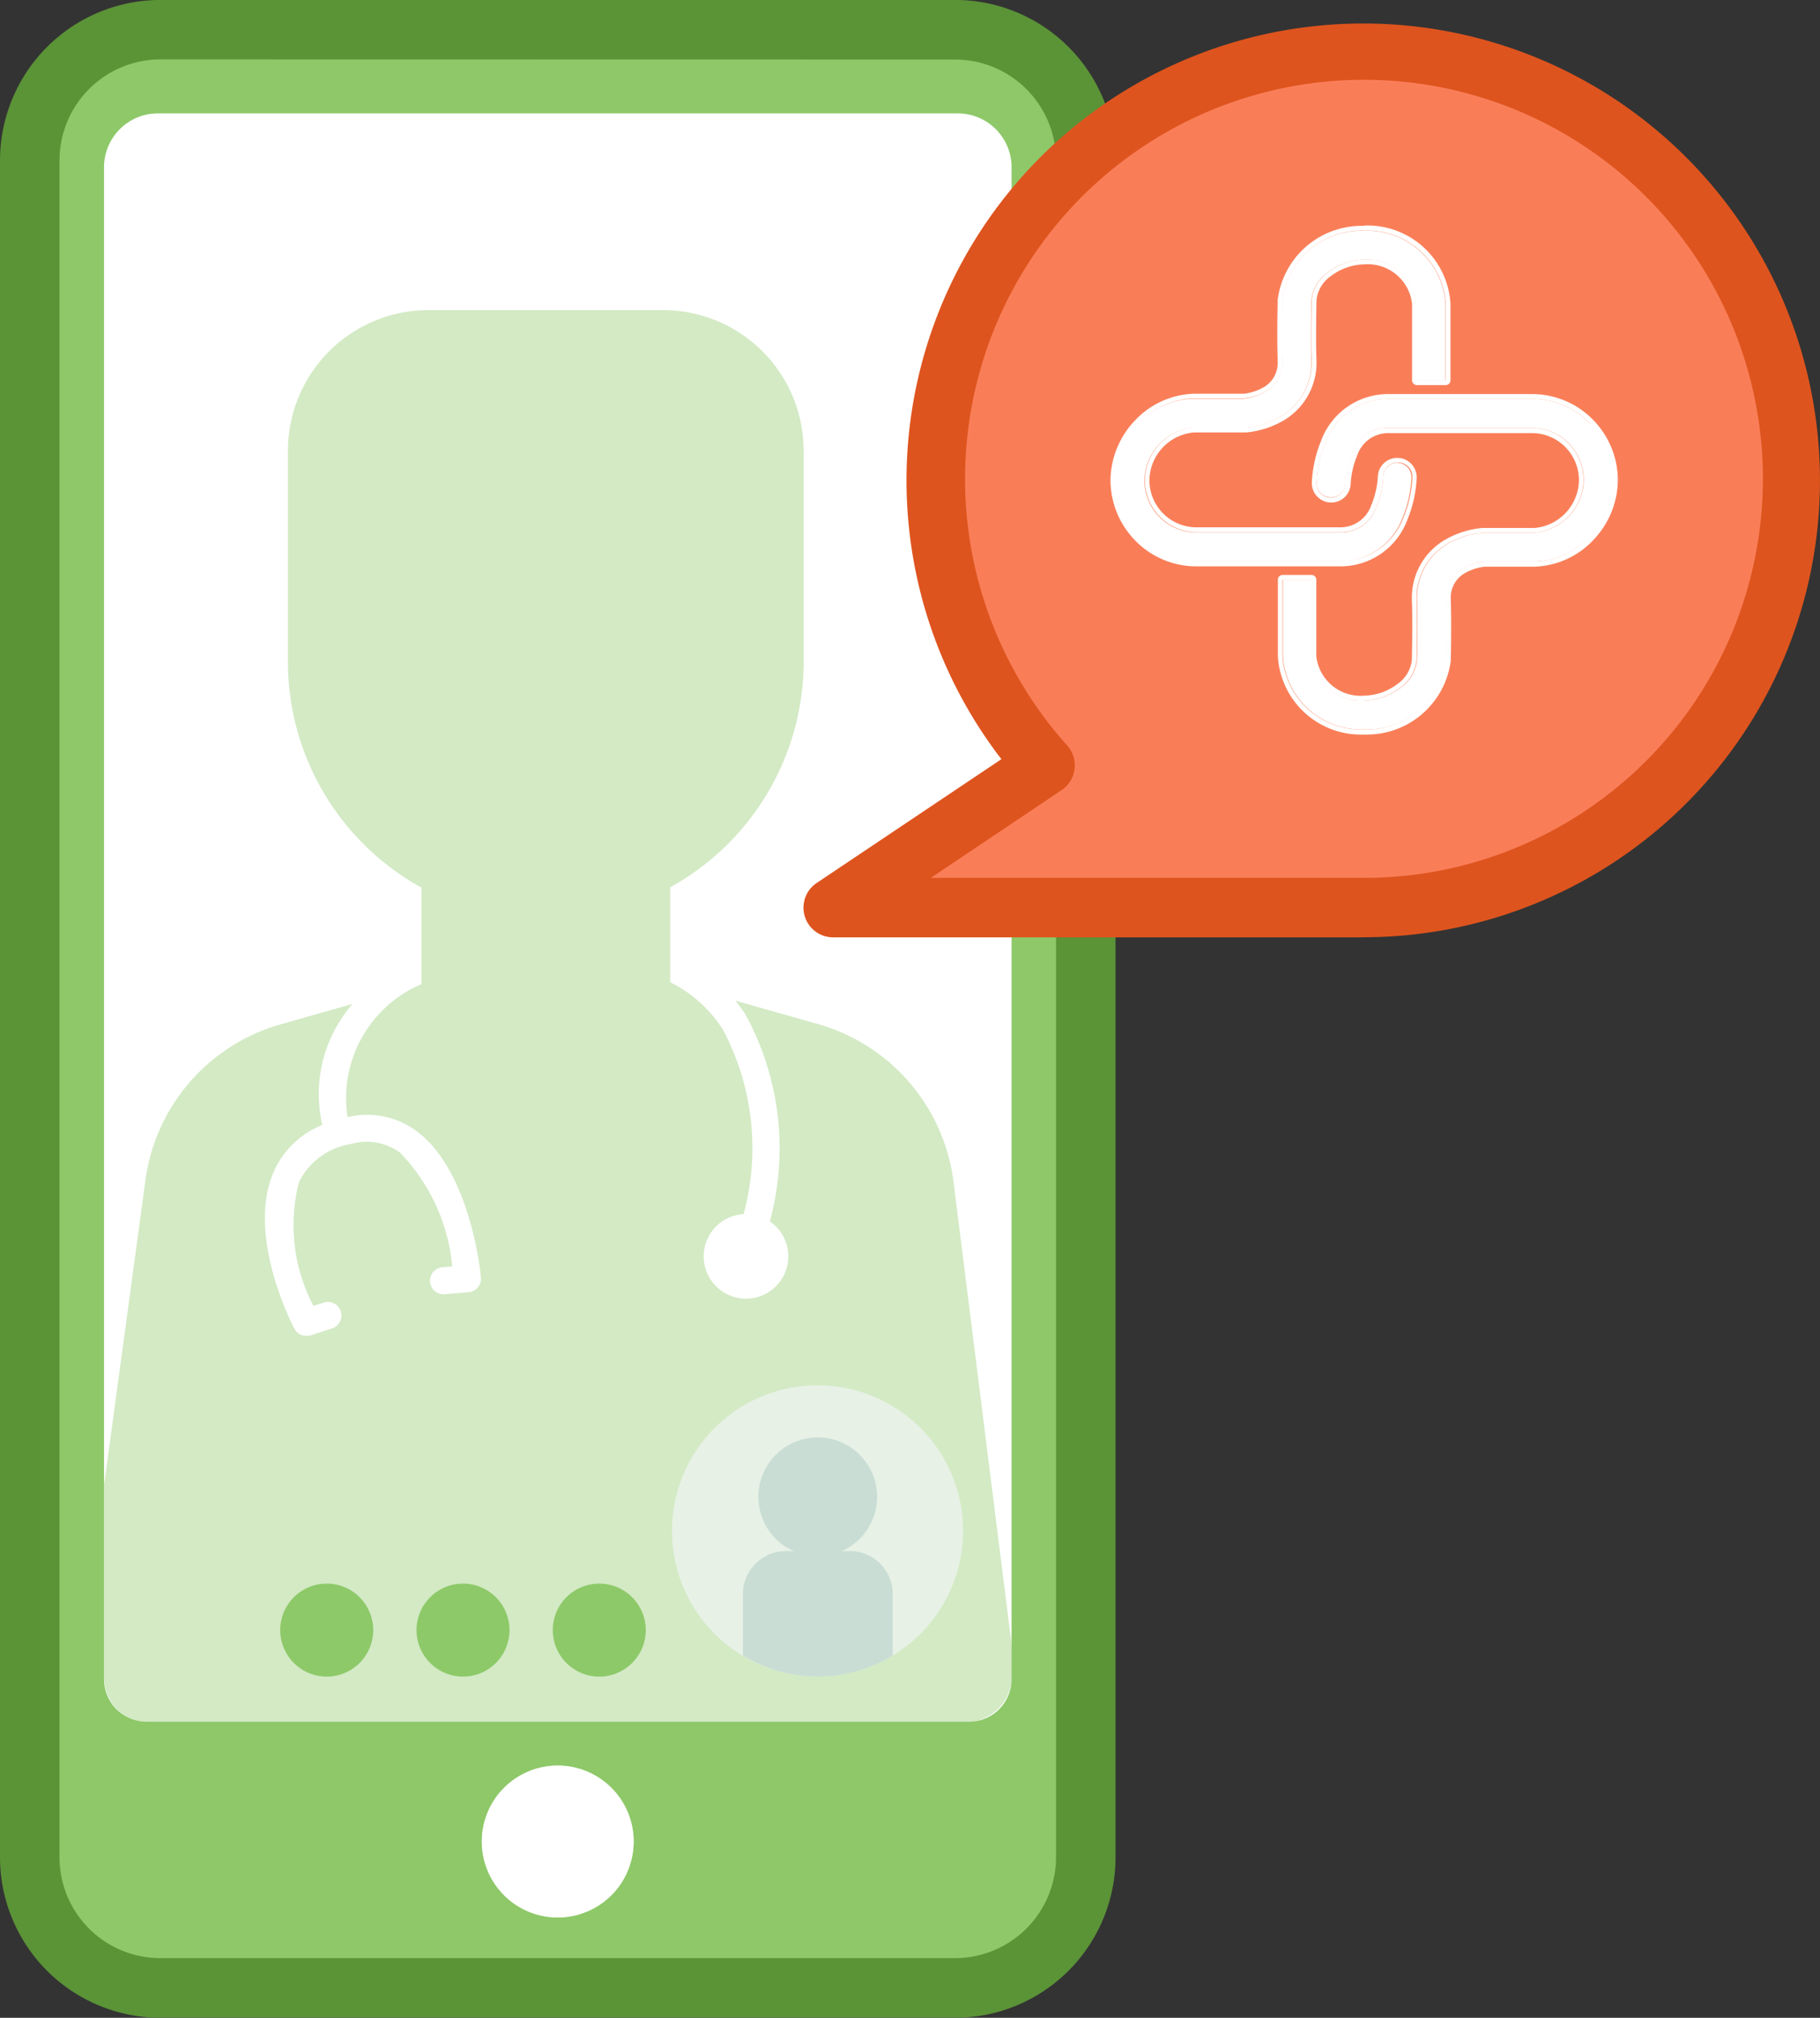 <?xml version="1.0" encoding="UTF-8"?>
<svg xmlns="http://www.w3.org/2000/svg" xmlns:xlink="http://www.w3.org/1999/xlink" id="Group_8" data-name="Group 8" width="37.896" height="42" viewBox="0 0 37.896 42">
  <rect x="0" y="0" width="37.896" height="42" fill="#333333" stroke="none"/>
  <defs>
    <clipPath id="clip-path">
      <rect id="Rectangle_3122" data-name="Rectangle 3122" width="37.896" height="42" fill="none"></rect>
    </clipPath>
    <clipPath id="clip-path-2">
      <rect id="Rectangle_3121" data-name="Rectangle 3121" width="37.895" height="41.996" fill="none"></rect>
    </clipPath>
    <clipPath id="clip-path-3">
      <rect id="Rectangle_3114" data-name="Rectangle 3114" width="18.915" height="29.422" fill="none"></rect>
    </clipPath>
    <clipPath id="clip-path-5">
      <rect id="Rectangle_3116" data-name="Rectangle 3116" width="3.162" height="3.162" fill="none"></rect>
    </clipPath>
    <clipPath id="clip-path-6">
      <rect id="Rectangle_3115" data-name="Rectangle 3115" width="3.16" height="3.16" fill="none"></rect>
    </clipPath>
    <clipPath id="clip-path-7">
      <rect id="Rectangle_3118" data-name="Rectangle 3118" width="6.065" height="6.062" fill="none"></rect>
    </clipPath>
    <clipPath id="clip-path-8">
      <rect id="Rectangle_3117" data-name="Rectangle 3117" width="6.062" height="6.062" fill="none"></rect>
    </clipPath>
    <clipPath id="clip-path-9">
      <rect id="Rectangle_3120" data-name="Rectangle 3120" width="3.119" height="4.979" fill="none"></rect>
    </clipPath>
    <clipPath id="clip-path-10">
      <rect id="Rectangle_3119" data-name="Rectangle 3119" width="3.118" height="4.977" fill="none"></rect>
    </clipPath>
  </defs>
  <g id="Group_2108" data-name="Group 2108" clip-path="url(#clip-path)">
    <g id="Group_2107" data-name="Group 2107" transform="translate(0 0)">
      <g id="Group_2106" data-name="Group 2106" clip-path="url(#clip-path-2)">
        <path id="Path_1576" data-name="Path 1576" d="M20.371,41.5H3.107A2.364,2.364,0,0,1,.743,39.139V3.107A2.364,2.364,0,0,1,3.107.743H20.371a2.364,2.364,0,0,1,2.364,2.364V39.139A2.364,2.364,0,0,1,20.371,41.5" transform="translate(-0.125 -0.125)" fill="#8ec869"></path>
        <path id="Path_1577" data-name="Path 1577" d="M19.889,42H3.339A3.342,3.342,0,0,1,0,38.658V3.34A3.343,3.343,0,0,1,3.339,0h16.55a3.342,3.342,0,0,1,3.339,3.339V38.663A3.342,3.342,0,0,1,19.889,42M3.339,1.237a2.105,2.105,0,0,0-2.1,2.1V38.659a2.1,2.1,0,0,0,2.1,2.1h16.55a2.105,2.105,0,0,0,2.1-2.1V3.34a2.105,2.105,0,0,0-2.1-2.1Z" transform="translate(0 -0.001)" fill="#5b9337"></path>
        <path id="Path_1578" data-name="Path 1578" d="M20.613,36.313H3.489a.886.886,0,0,1-.886-.886V3.958A1.122,1.122,0,0,1,3.725,2.836H20.377A1.122,1.122,0,0,1,21.5,3.958V35.427a.886.886,0,0,1-.886.886" transform="translate(-0.437 -0.476)" fill="#fff"></path>
        <g id="Group_2090" data-name="Group 2090" transform="translate(2.166 6.455)" opacity="0.39">
          <g id="Group_2089" data-name="Group 2089">
            <g id="Group_2088" data-name="Group 2088" clip-path="url(#clip-path-3)">
              <g id="Group_2087" data-name="Group 2087">
                <g id="Group_2086" data-name="Group 2086" clip-path="url(#clip-path-3)">
                  <path id="Path_1579" data-name="Path 1579" d="M3.551,37.161H19.646c.577,0,1.226.142,1.65-.372.314-.381.2-.854.2-1.483v.185L20.292,25.9a3.921,3.921,0,0,0-2.822-3.281l-1.722-.488a3.535,3.535,0,0,1,.211.287,5.81,5.81,0,0,1,.509,4.308.881.881,0,1,1-.546-.152,5.263,5.263,0,0,0-.429-3.836,2.766,2.766,0,0,0-1.094-.988h-.007V19.772a5.371,5.371,0,0,0,2.779-4.593V10.685a2.927,2.927,0,0,0-2.927-2.927H9.361a2.927,2.927,0,0,0-2.927,2.927v4.5a5.371,5.371,0,0,0,2.779,4.593v2.013l-.025.007a2.579,2.579,0,0,0-1.513,2.758,1.721,1.721,0,0,1,1.414.275c1.148.825,1.355,2.971,1.363,3.062a.282.282,0,0,1-.257.307l-.494.042a.282.282,0,1,1-.047-.562l.2-.017a3.913,3.913,0,0,0-1.093-2.374,1.179,1.179,0,0,0-1.015-.174,1.457,1.457,0,0,0-1.082.791,3.611,3.611,0,0,0,.3,2.579l.215-.069a.282.282,0,0,1,.173.537L6.9,29.1,6.88,29.1a.282.282,0,0,1-.315-.144c-.042-.083-1.018-1.967-.416-3.289a1.867,1.867,0,0,1,1-.949A2.857,2.857,0,0,1,7.778,22.2l-1.5.425a3.919,3.919,0,0,0-2.812,3.245L2.607,32.2V36.22a.948.948,0,0,0,.948.948" transform="translate(-2.604 -7.758)" fill="#8ec969"></path>
                </g>
              </g>
            </g>
          </g>
        </g>
        <path id="Path_1580" data-name="Path 1580" d="M15.22,45.751a1.581,1.581,0,1,1-1.581-1.581,1.581,1.581,0,0,1,1.581,1.581" transform="translate(-2.026 -7.42)" fill="#fff"></path>
        <g id="Group_2095" data-name="Group 2095" transform="translate(10.032 36.749)" opacity="0.57">
          <g id="Group_2094" data-name="Group 2094">
            <g id="Group_2093" data-name="Group 2093" clip-path="url(#clip-path-5)">
              <g id="Group_2092" data-name="Group 2092" transform="translate(0.002 0.001)">
                <g id="Group_2091" data-name="Group 2091" clip-path="url(#clip-path-6)">
                  <path id="Path_1581" data-name="Path 1581" d="M15.22,45.75a1.581,1.581,0,1,1-1.581-1.581A1.581,1.581,0,0,1,15.22,45.75" transform="translate(-12.06 -44.17)" fill="#fff"></path>
                </g>
              </g>
            </g>
          </g>
        </g>
        <path id="Path_1582" data-name="Path 1582" d="M8.949,40.585a.968.968,0,1,1-.968-.968.968.968,0,0,1,.968.968" transform="translate(-1.178 -6.655)" fill="#8ec969"></path>
        <path id="Path_1583" data-name="Path 1583" d="M12.36,40.585a.968.968,0,1,1-.968-.968.968.968,0,0,1,.968.968" transform="translate(-1.751 -6.655)" fill="#8ec969"></path>
        <path id="Path_1584" data-name="Path 1584" d="M15.77,40.585a.968.968,0,1,1-.968-.968.968.968,0,0,1,.968.968" transform="translate(-2.324 -6.655)" fill="#8ec969"></path>
        <g id="Group_2100" data-name="Group 2100" transform="translate(13.992 28.834)" opacity="0.63">
          <g id="Group_2099" data-name="Group 2099">
            <g id="Group_2098" data-name="Group 2098" clip-path="url(#clip-path-7)">
              <g id="Group_2097" data-name="Group 2097" transform="translate(0.003)">
                <g id="Group_2096" data-name="Group 2096" clip-path="url(#clip-path-8)">
                  <path id="Path_1585" data-name="Path 1585" d="M22.879,37.687a3.031,3.031,0,1,1-3.031-3.031,3.031,3.031,0,0,1,3.031,3.031" transform="translate(-16.82 -34.656)" fill="#f2f5f7"></path>
                </g>
              </g>
            </g>
          </g>
        </g>
        <g id="Group_2105" data-name="Group 2105" transform="translate(15.468 29.918)" opacity="0.21">
          <g id="Group_2104" data-name="Group 2104">
            <g id="Group_2103" data-name="Group 2103" clip-path="url(#clip-path-9)">
              <g id="Group_2102" data-name="Group 2102" transform="translate(0 0.002)">
                <g id="Group_2101" data-name="Group 2101" clip-path="url(#clip-path-10)">
                  <path id="Path_1586" data-name="Path 1586" d="M20.816,38.326H20.65a1.236,1.236,0,1,0-1,0h-.166a.892.892,0,0,0-.892.892V40.5a3.011,3.011,0,0,0,3.118,0V39.216a.892.892,0,0,0-.892-.892" transform="translate(-18.591 -35.96)" fill="#59929b"></path>
                </g>
              </g>
            </g>
          </g>
        </g>
        <path id="Path_1587" data-name="Path 1587" d="M31.88,1.312a8.889,8.889,0,0,0-6.613,14.842l-4.415,2.958H31.88a8.9,8.9,0,0,0,0-17.8" transform="translate(-3.503 -0.22)" fill="#f97e58"></path>
        <path id="Path_1588" data-name="Path 1588" d="M31.755,19.609H20.727a.618.618,0,0,1-.344-1.132L24.229,15.9a9.51,9.51,0,1,1,7.526,3.707m-8.995-1.236h8.994A8.306,8.306,0,1,0,25.6,15.616a.62.62,0,0,1-.116.927Z" transform="translate(-3.378 -0.098)" fill="#de541e"></path>
        <path id="Path_1589" data-name="Path 1589" d="M33.79,10.6h0a.3.3,0,0,0-.3.3,1.883,1.883,0,0,1-.143.625.784.784,0,0,1-.766.528H29.609a1.081,1.081,0,0,1-1.091-1.072,1.118,1.118,0,0,1,1.027-1.109h1.082a1.775,1.775,0,0,0,.659-.195A1.3,1.3,0,0,0,31.994,8.5V8.475s-.02-.3,0-1.253a.8.8,0,0,1,.343-.582,1.285,1.285,0,0,1,.749-.264,1.03,1.03,0,0,1,1.1.923V8.886h.6V7.3a1.629,1.629,0,0,0-1.7-1.525,1.656,1.656,0,0,0-1.7,1.437c-.018.881,0,1.221,0,1.293a.685.685,0,0,1-.373.631,1.2,1.2,0,0,1-.423.133h-1.07a1.646,1.646,0,0,0-1.141.532,1.722,1.722,0,0,0-.471,1.179,1.7,1.7,0,0,0,.458,1.141,1.665,1.665,0,0,0,1.236.533h2.964a1.389,1.389,0,0,0,1.326-.907,2.475,2.475,0,0,0,.186-.836.3.3,0,0,0-.3-.308" transform="translate(-4.688 -0.97)" fill="#fff"></path>
        <path id="Path_1590" data-name="Path 1590" d="M33.073,5.75a1.629,1.629,0,0,1,1.7,1.525V8.862h-.6V7.275a1.03,1.03,0,0,0-1.1-.923,1.285,1.285,0,0,0-.749.264.8.8,0,0,0-.343.582c-.02.951,0,1.248,0,1.253v.025a1.3,1.3,0,0,1-.708,1.174,1.775,1.775,0,0,1-.659.195H29.535a1.118,1.118,0,0,0-1.027,1.109,1.082,1.082,0,0,0,1.09,1.072h2.965a.784.784,0,0,0,.766-.528,1.883,1.883,0,0,0,.143-.625.3.3,0,0,1,.3-.3h.006a.3.3,0,0,1,.3.308,2.5,2.5,0,0,1-.186.836,1.387,1.387,0,0,1-1.325.907H29.6a1.662,1.662,0,0,1-1.235-.533,1.7,1.7,0,0,1-.458-1.141,1.722,1.722,0,0,1,.471-1.179,1.643,1.643,0,0,1,1.141-.532h1.059A1.214,1.214,0,0,0,31,9.11a.686.686,0,0,0,.373-.631c0-.072-.018-.412,0-1.293a1.656,1.656,0,0,1,1.7-1.437Zm0-.1h0a1.761,1.761,0,0,0-1.8,1.538c-.018.875,0,1.217,0,1.3a.581.581,0,0,1-.319.535,1.084,1.084,0,0,1-.385.121H29.519a1.757,1.757,0,0,0-1.227.566,1.823,1.823,0,0,0-.5,1.248,1.8,1.8,0,0,0,.486,1.211,1.771,1.771,0,0,0,1.31.567h2.965a1.484,1.484,0,0,0,1.42-.969,2.6,2.6,0,0,0,.194-.875.4.4,0,0,0-.809-.017,1.779,1.779,0,0,1-.134.582.681.681,0,0,1-.671.467H29.59a.98.98,0,0,1-.988-.968,1.014,1.014,0,0,1,.929-1.007h1.087a1.883,1.883,0,0,0,.7-.206,1.392,1.392,0,0,0,.763-1.264V8.442s-.019-.3,0-1.248a.7.7,0,0,1,.3-.5,1.185,1.185,0,0,1,.69-.243.928.928,0,0,1,1,.82v1.6a.1.1,0,0,0,.1.093h.6a.1.1,0,0,0,.1-.093v-1.6a1.732,1.732,0,0,0-1.8-1.628" transform="translate(-4.669 -0.948)" fill="#fff"></path>
        <path id="Path_1591" data-name="Path 1591" d="M38.518,10.512a1.665,1.665,0,0,0-1.236-.533H34.318a1.387,1.387,0,0,0-1.325.907,2.475,2.475,0,0,0-.186.836.3.3,0,1,0,.6.012,1.873,1.873,0,0,1,.143-.624.784.784,0,0,1,.766-.528h2.964a1.081,1.081,0,0,1,1.091,1.072,1.118,1.118,0,0,1-1.027,1.109H36.266a1.775,1.775,0,0,0-.659.195,1.3,1.3,0,0,0-.708,1.174v.025s.02.3,0,1.253a.8.8,0,0,1-.343.582,1.285,1.285,0,0,1-.749.264,1.03,1.03,0,0,1-1.1-.923V13.745h-.6v1.587a1.629,1.629,0,0,0,1.7,1.525,1.656,1.656,0,0,0,1.7-1.437c.018-.881,0-1.221,0-1.293a.686.686,0,0,1,.373-.631,1.2,1.2,0,0,1,.423-.133h1.07a1.646,1.646,0,0,0,1.141-.532,1.722,1.722,0,0,0,.471-1.179,1.7,1.7,0,0,0-.458-1.141" transform="translate(-5.394 -1.676)" fill="#fff"></path>
        <path id="Path_1592" data-name="Path 1592" d="M37.26,9.958a1.662,1.662,0,0,1,1.235.533,1.7,1.7,0,0,1,.458,1.141,1.722,1.722,0,0,1-.471,1.179,1.643,1.643,0,0,1-1.141.532h-1.07a1.2,1.2,0,0,0-.423.133.686.686,0,0,0-.373.631c0,.073.019.412,0,1.293a1.656,1.656,0,0,1-1.7,1.437,1.629,1.629,0,0,1-1.7-1.526V13.726h.6v1.586a1.03,1.03,0,0,0,1.1.923,1.285,1.285,0,0,0,.749-.264.8.8,0,0,0,.343-.582c.02-.951,0-1.248,0-1.253v-.025a1.3,1.3,0,0,1,.708-1.174,1.775,1.775,0,0,1,.659-.195h1.082a1.118,1.118,0,0,0,1.027-1.109,1.082,1.082,0,0,0-1.09-1.072H34.287a.784.784,0,0,0-.766.528,1.883,1.883,0,0,0-.143.625.3.3,0,0,1-.3.3h.007a.3.3,0,0,1-.3-.308,2.5,2.5,0,0,1,.186-.836A1.387,1.387,0,0,1,34.3,9.959H37.26Zm0-.1H34.3a1.484,1.484,0,0,0-1.42.969,2.6,2.6,0,0,0-.194.875.4.4,0,1,0,.809.017,1.78,1.78,0,0,1,.135-.582.681.681,0,0,1,.671-.467H37.26a.98.98,0,0,1,.988.968,1.013,1.013,0,0,1-.929,1.007H36.232a1.883,1.883,0,0,0-.7.206,1.392,1.392,0,0,0-.763,1.264v.033s.019.308,0,1.244a.7.7,0,0,1-.3.5,1.185,1.185,0,0,1-.69.243.928.928,0,0,1-1-.82v-1.6a.1.1,0,0,0-.1-.093h-.6a.1.1,0,0,0-.1.094v1.6a1.732,1.732,0,0,0,1.8,1.628,1.761,1.761,0,0,0,1.8-1.538c.018-.874,0-1.217,0-1.3a.581.581,0,0,1,.319-.535,1.084,1.084,0,0,1,.385-.121h1.048a1.757,1.757,0,0,0,1.227-.566,1.823,1.823,0,0,0,.5-1.248,1.8,1.8,0,0,0-.486-1.211,1.771,1.771,0,0,0-1.31-.567" transform="translate(-5.371 -1.655)" fill="#fff"></path>
      </g>
    </g>
  </g>
</svg>
